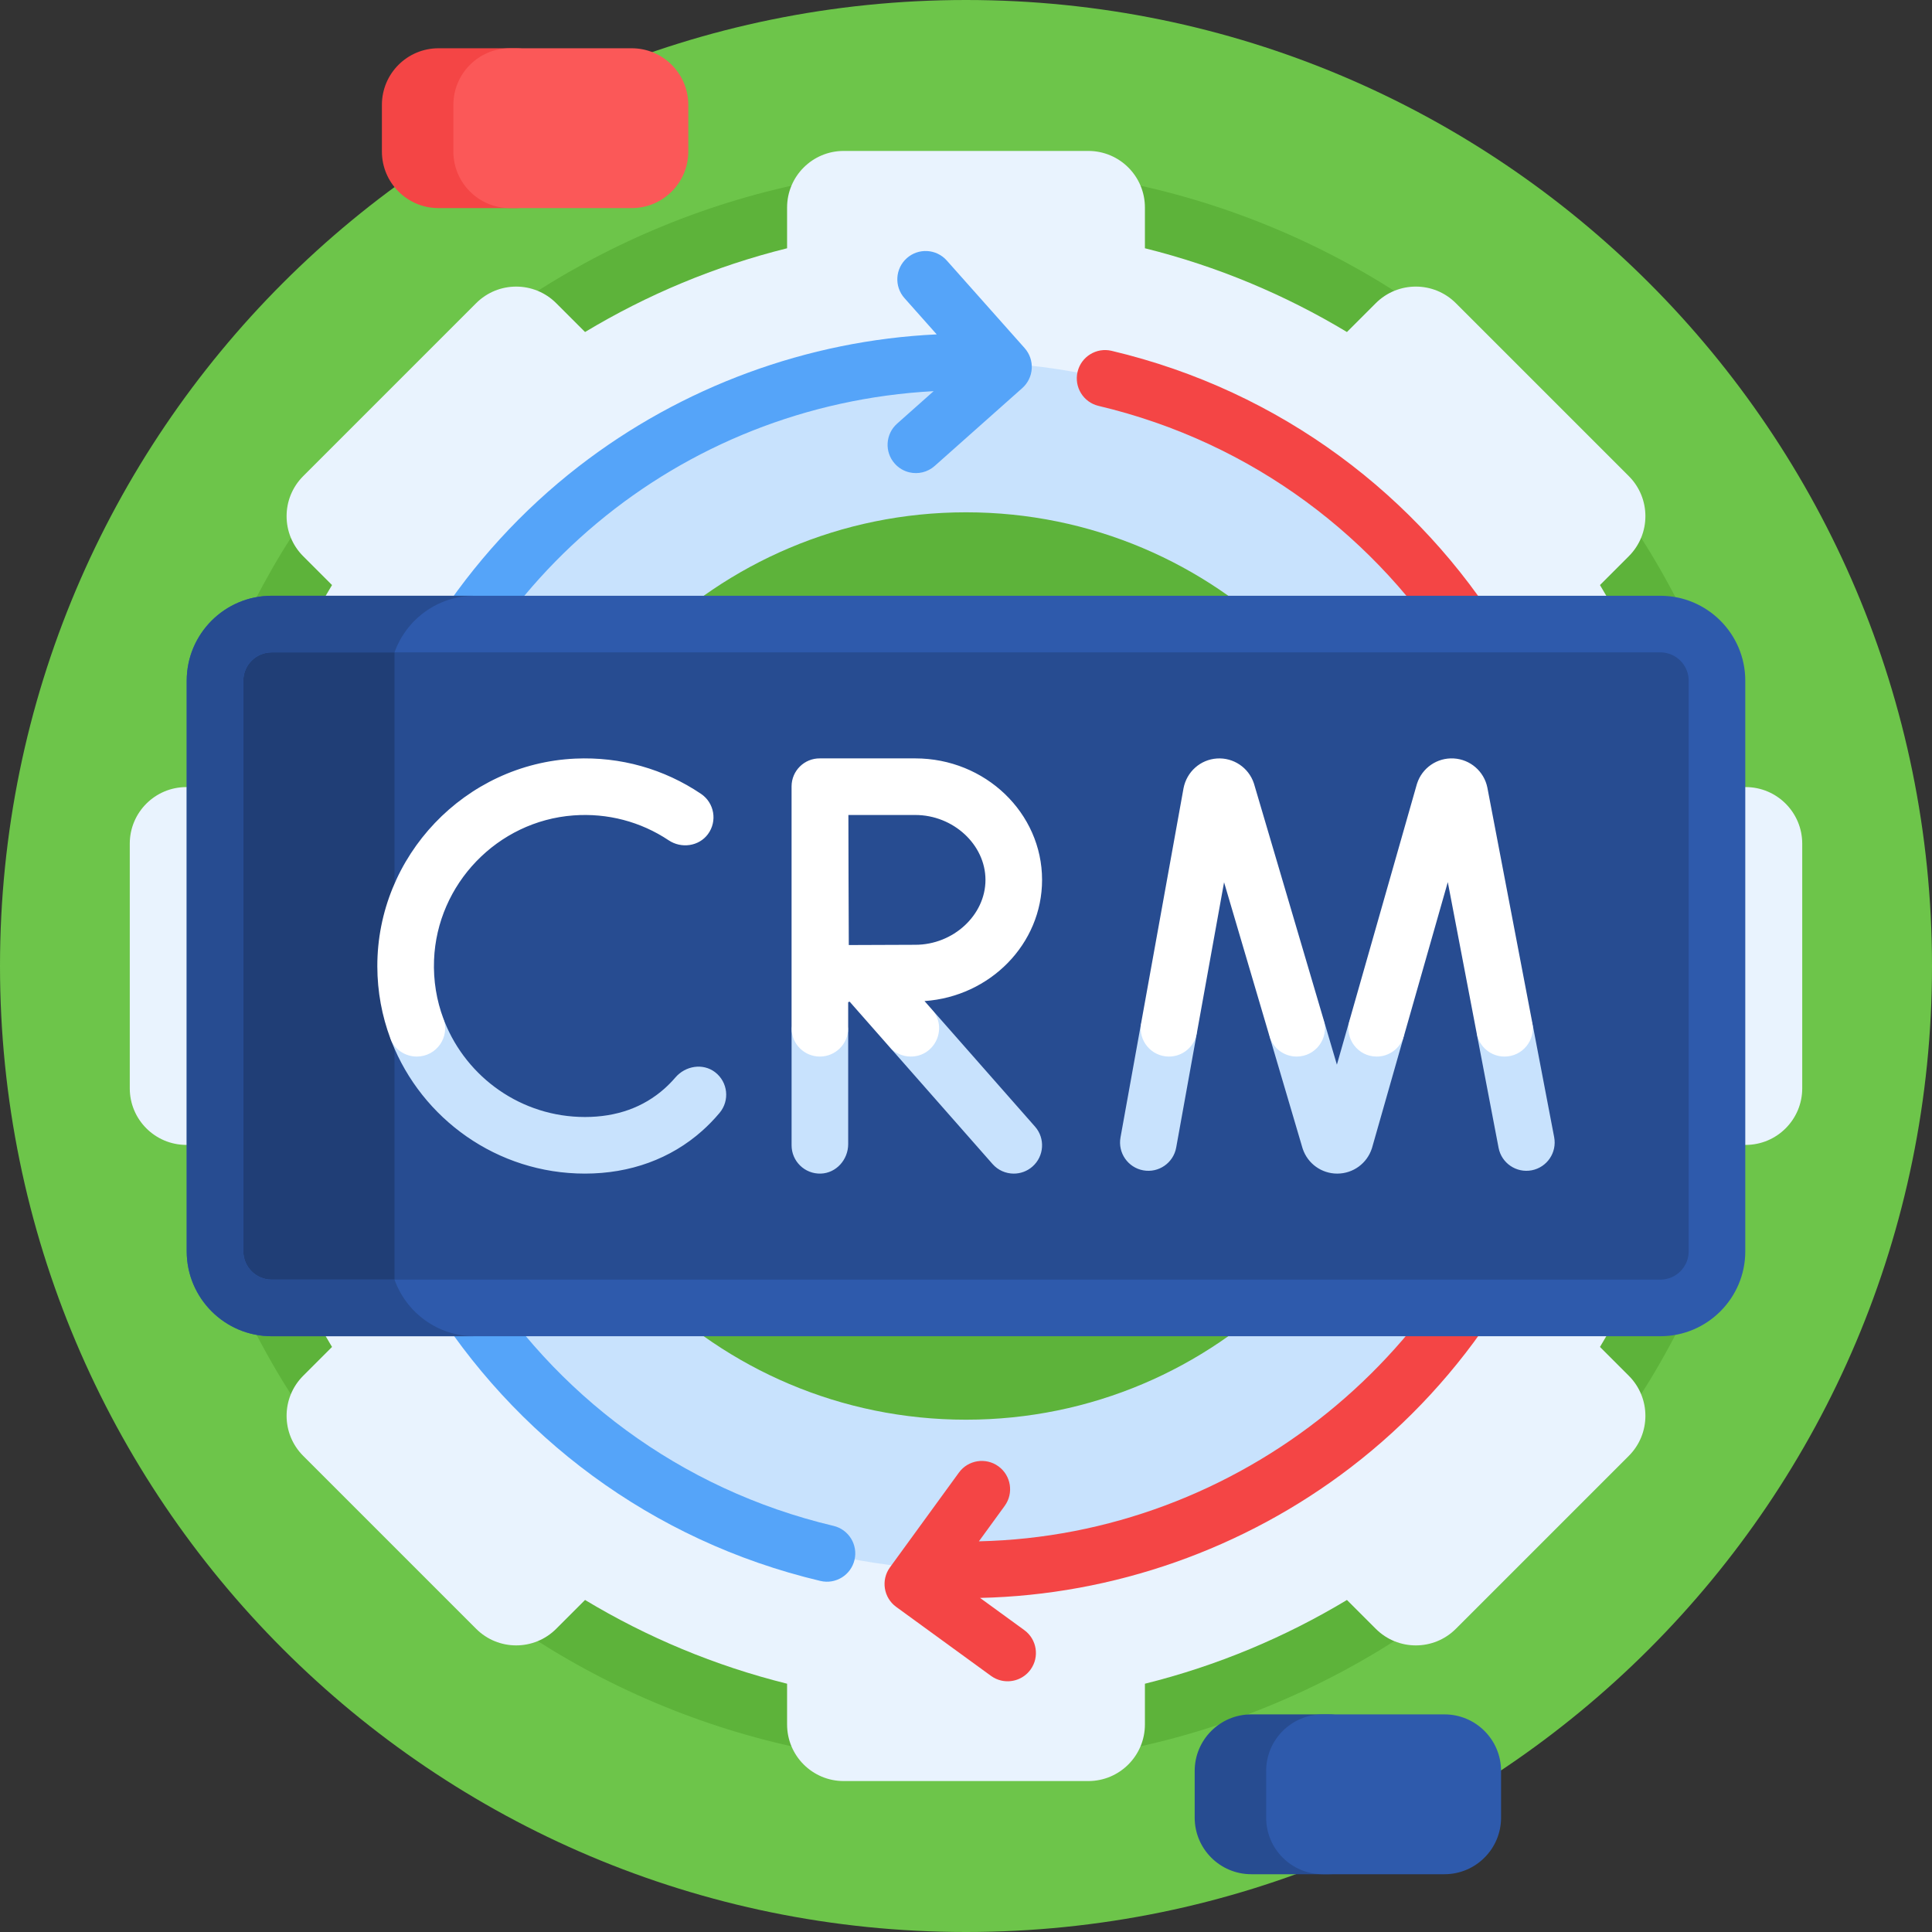 <svg xmlns="http://www.w3.org/2000/svg" id="Capa_1" height="512" viewBox="0 0 512 512" width="512"><rect x="0" y="0" width="512" height="512" fill="#333333" stroke="none"/><g><path d="m512 256c0 141.385-114.615 256-256 256s-256-114.615-256-256 114.615-256 256-256 256 114.615 256 256z" fill="#6dc54a"></path><path d="m467.851 256c0 117.002-94.849 211.851-211.851 211.851s-211.851-94.849-211.851-211.851 94.849-211.851 211.851-211.851 211.851 94.849 211.851 211.851z" fill="#5db33a"></path><path d="m136.715 55.148h-20.507c-8.284 0-15-6.716-15-15v-12.357c0-8.284 6.716-15 15-15h20.507c8.284 0 .234 6.716.234 15v12.358c0 8.283 8.05 14.999-.234 14.999z" fill="#f44545"></path><path d="m167.405 55.148h-32.257c-8.284 0-15-6.716-15-15v-12.357c0-8.284 6.716-15 15-15h32.257c8.284 0 15 6.716 15 15v12.358c0 8.283-6.715 14.999-15 14.999z" fill="#fb5858"></path><path d="m352.344 481.688c0 8.284 8.05 15-.234 15h-20.507c-8.284 0-15-6.716-15-15v-12.358c0-8.284 6.716-15 15-15h20.507c8.284 0 .234 6.716.234 15z" fill="#274c91"></path><path d="m382.8 496.688h-32.257c-8.284 0-15-6.716-15-15v-12.358c0-8.284 6.716-15 15-15h32.257c8.284 0 15 6.716 15 15v12.357c0 8.285-6.716 15.001-15 15.001z" fill="#2e5aac"></path><path d="m462.61 208.585h-16.405c-4.748-19.109-12.3-37.11-22.195-53.541l7.646-7.646c5.857-5.858 5.857-15.355 0-21.213l-45.841-45.841c-5.858-5.858-15.355-5.858-21.213 0l-7.646 7.645c-16.431-9.895-34.432-17.447-53.541-22.195v-10.794c0-8.284-6.716-15-15-15h-64.829c-8.285 0-15 6.716-15 15v10.795c-19.109 4.748-37.11 12.3-53.542 22.195l-7.646-7.645c-5.858-5.858-15.355-5.858-21.213 0l-45.841 45.841c-5.858 5.858-5.858 15.355 0 21.213l7.646 7.645c-9.895 16.431-17.447 34.432-22.195 53.541h-16.405c-8.284 0-15 6.716-15 15v64.829c0 8.284 6.716 15 15 15h16.405c4.748 19.109 12.3 37.11 22.195 53.541l-7.646 7.645c-5.858 5.858-5.858 15.355 0 21.213l45.841 45.841c5.858 5.858 15.355 5.858 21.213 0l7.646-7.646c16.431 9.895 34.432 17.447 53.542 22.195v10.797c0 8.284 6.715 15 15 15h64.829c8.284 0 15-6.716 15-15v-10.795c19.109-4.748 37.11-12.3 53.541-22.195l7.646 7.646c5.858 5.858 15.355 5.858 21.213 0l45.841-45.841c5.857-5.858 5.857-15.355 0-21.213l-7.646-7.646c9.895-16.431 17.447-34.432 22.195-53.541h16.405c8.284 0 15-6.716 15-15v-64.829c0-8.285-6.716-15.001-15-15.001zm-206.61 169.639c-67.503 0-122.225-54.722-122.225-122.224s54.722-122.224 122.225-122.224c67.502 0 122.224 54.722 122.224 122.224s-54.721 122.224-122.224 122.224z" fill="#e9f3fe"></path><path d="m256 96c-88.366 0-160 71.634-160 160s71.634 160 160 160c88.365 0 160-71.634 160-160s-71.635-160-160-160zm0 280.234c-66.404 0-120.234-53.831-120.234-120.234s53.831-120.234 120.234-120.234 120.234 53.831 120.234 120.234-53.831 120.234-120.234 120.234z" fill="#c8e2fd"></path><path d="m419.003 294.551c-8.866 37.457-30.546 70.956-61.046 94.324-28.259 21.652-62.904 33.808-98.234 34.589l11.721 8.528c3.35 2.437 4.089 7.128 1.653 10.477-1.833 2.52-4.942 3.562-7.795 2.887-.94-.222-1.852-.631-2.681-1.235l-25.119-18.276c-3.35-2.437-4.089-7.128-1.653-10.477l18.275-25.119c2.437-3.349 7.129-4.088 10.477-1.652 3.35 2.437 4.089 7.128 1.653 10.477l-6.834 9.394c68.643-1.511 129.041-50.004 144.987-117.373 19.369-81.828-31.445-164.157-113.273-183.526-4.031-.954-6.525-4.995-5.571-9.026s4.995-6.525 9.026-5.571c89.875 21.275 145.688 111.702 124.414 201.579z" fill="#f44545"></path><path d="m273.423 97.677c-.117 1.986-1.017 3.844-2.504 5.166l-23.217 20.638c-1.899 1.689-4.418 2.236-6.717 1.692-1.447-.342-2.807-1.118-3.871-2.314-2.752-3.096-2.473-7.837.623-10.589l9.686-8.611c-67.334 3.627-124.064 50.638-139.816 117.184-19.368 81.828 31.446 164.157 113.274 183.526 4.031.954 6.525 4.995 5.571 9.026s-4.995 6.525-9.026 5.571c-89.876-21.274-145.689-111.701-124.415-201.578 8.793-37.146 30.223-70.453 60.344-93.784 27.282-21.132 60.67-33.392 94.88-34.991l-8.542-9.61c-2.752-3.096-2.473-7.837.623-10.589 3.095-2.751 7.835-2.475 10.588.622l20.639 23.217c1.321 1.488 1.997 3.439 1.88 5.424z" fill="#55a4f9"></path><path d="m454.064 180.385v151.229c0 8.284-6.716 15-15 15h-366.128c-8.284 0-15-6.716-15-15v-151.229c0-8.284 6.716-15 15-15h366.128c8.284 0 15 6.716 15 15z" fill="#274c91"></path><path d="m119.222 346.615h-46.286c-8.284 0-15-6.716-15-15v-151.23c0-8.284 6.716-15 15-15h46.285c-8.284 0-14.667-.784-14.667 7.5v166.229c.001 8.285 6.383 7.501 14.668 7.501z" fill="#203e76"></path><path d="m440.017 354.115h-368.034c-12.407 0-22.5-10.093-22.5-22.5v-151.23c0-12.407 10.093-22.5 22.5-22.5h368.034c12.407 0 22.5 10.093 22.5 22.5v151.229c0 12.407-10.093 22.501-22.5 22.501zm-368.034-181.23c-4.135 0-7.5 3.364-7.5 7.5v151.229c0 4.136 3.365 7.5 7.5 7.5h368.034c4.135 0 7.5-3.364 7.5-7.5v-151.229c0-4.136-3.365-7.5-7.5-7.5z" fill="#2e5aac"></path><path d="m104.555 339.115h-32.572c-4.135 0-7.5-3.364-7.5-7.5v-151.23c0-4.136 3.365-7.5 7.5-7.5h32.572c3.096-8.729 11.432-15 21.21-15h-53.782c-12.407 0-22.5 10.093-22.5 22.5v151.229c0 12.407 10.093 22.5 22.5 22.5h53.782c-9.778.001-18.114-6.27-21.21-14.999z" fill="#274c91"></path><path d="m217.046 266.1h.463c4.014 0 7.269 3.254 7.269 7.269v29.836c0 4.107-3.165 7.688-7.27 7.811-4.247.127-7.73-3.278-7.73-7.497v-30.15c-.001-4.015 3.254-7.269 7.268-7.269zm194.825 35.268-5.612-29.364c-.655-3.426-3.651-5.904-7.139-5.904h-.47c-4.561 0-7.996 4.153-7.139 8.633l5.629 29.451c.778 4.069 4.717 6.734 8.774 5.959 4.067-.778 6.735-4.706 5.957-8.775zm-222.377-17.231c-3.237-2.472-7.86-1.685-10.511 1.407-.903 1.053-1.87 2.04-2.879 2.938-5.614 5-12.71 7.536-21.091 7.536-16.837 0-31.278-10.452-37.177-25.208-1.124-2.811-3.776-4.711-6.804-4.711h-.491c-5.135 0-8.64 5.176-6.762 9.955 8.032 20.449 27.971 34.963 51.235 34.963 11.999 0 22.742-3.919 31.066-11.334 1.632-1.453 3.185-3.054 4.615-4.759 2.738-3.262 2.222-8.172-1.201-10.787zm52.938-18.037h-.616c-6.255 0-9.589 7.376-5.456 12.071l26.67 30.303c1.482 1.685 3.553 2.545 5.633 2.545 1.76 0 3.527-.616 4.952-1.87 3.109-2.737 3.411-7.476.675-10.585l-26.401-29.997c-1.38-1.569-3.368-2.467-5.457-2.467zm111.859 16.048-3.197-10.836c-.912-3.09-3.749-5.212-6.972-5.212h-.482c-4.855 0-8.345 4.669-6.972 9.325l8.483 28.752c.026.088.054.176.083.263 1.322 3.94 4.992 6.578 9.144 6.578h.05c4.171-.021 7.84-2.701 9.127-6.669.028-.086.054-.172.079-.259l8.19-28.729c1.323-4.642-2.163-9.261-6.99-9.261h-.481c-3.247 0-6.1 2.153-6.99 5.276zm-57.349 19.296c-.735 4.076 1.973 7.977 6.049 8.713 4.072.737 7.977-1.972 8.713-6.048l5.315-29.449c.805-4.459-2.622-8.56-7.153-8.56h-.47c-3.516 0-6.528 2.517-7.153 5.978z" fill="#c8e2fd"></path><path d="m398.719 280c-3.599 0-6.691-2.557-7.366-6.092l-7.672-40.141-11.628 40.789c-.918 3.222-3.862 5.444-7.212 5.444h-.001c-4.981 0-8.578-4.766-7.212-9.556l17.827-62.535c.025-.087.052-.174.08-.261 1.351-4.164 5.321-6.899 9.721-6.652 4.37.247 8.033 3.416 8.906 7.705l11.924 62.39c.882 4.624-2.661 8.909-7.367 8.909zm-66.439-72.438c-1.396-4.151-5.42-6.848-9.789-6.552-4.369.292-7.999 3.5-8.845 7.887l-11.24 62.272c-.83 4.601 2.705 8.832 7.38 8.832h.001c3.628 0 6.736-2.597 7.38-6.168l7.223-40.02 12.04 40.81c.941 3.189 3.869 5.377 7.193 5.377h.001c5.009 0 8.611-4.817 7.193-9.622l-18.454-62.55c-.025-.089-.053-.178-.083-.266zm-146.501 2.821c-9.802-6.622-21.385-9.883-33.313-9.343-29.231 1.323-52.536 25.821-52.472 55.082.015 6.707 1.236 13.137 3.457 19.082 1.085 2.904 3.901 4.796 7 4.796h.004c5.2 0 8.864-5.179 7.046-10.051-1.795-4.811-2.689-10.057-2.477-15.532.782-20.169 16.819-36.831 36.947-38.323 9.026-.669 17.828 1.651 25.24 6.602 3.351 2.239 7.998 1.608 10.395-1.632 2.554-3.453 1.696-8.302-1.827-10.681zm90.381 22.798c0 16.966-13.763 30.909-31.151 32.114l1.981 2.251c4.264 4.844.824 12.454-5.63 12.454h-.001c-2.155 0-4.206-.927-5.63-2.545l-10.57-12.01c-.189.071-.194.073-.383.145v6.91c0 4.142-3.358 7.5-7.5 7.5h-.001c-4.142 0-7.5-3.358-7.5-7.5v-64.091c0-4.137 3.379-7.476 7.516-7.427h.016 25.255c18.527 0 33.598 14.444 33.598 32.199zm-15 0c0-9.323-8.517-17.199-18.597-17.199h-17.731c.019 5.987.04 13.891.04 17.199 0 3.915.037 11.513.068 17.266 5.832-.031 13.587-.067 17.623-.067 10.08 0 18.597-7.877 18.597-17.199z" fill="#fff"></path></g></svg>